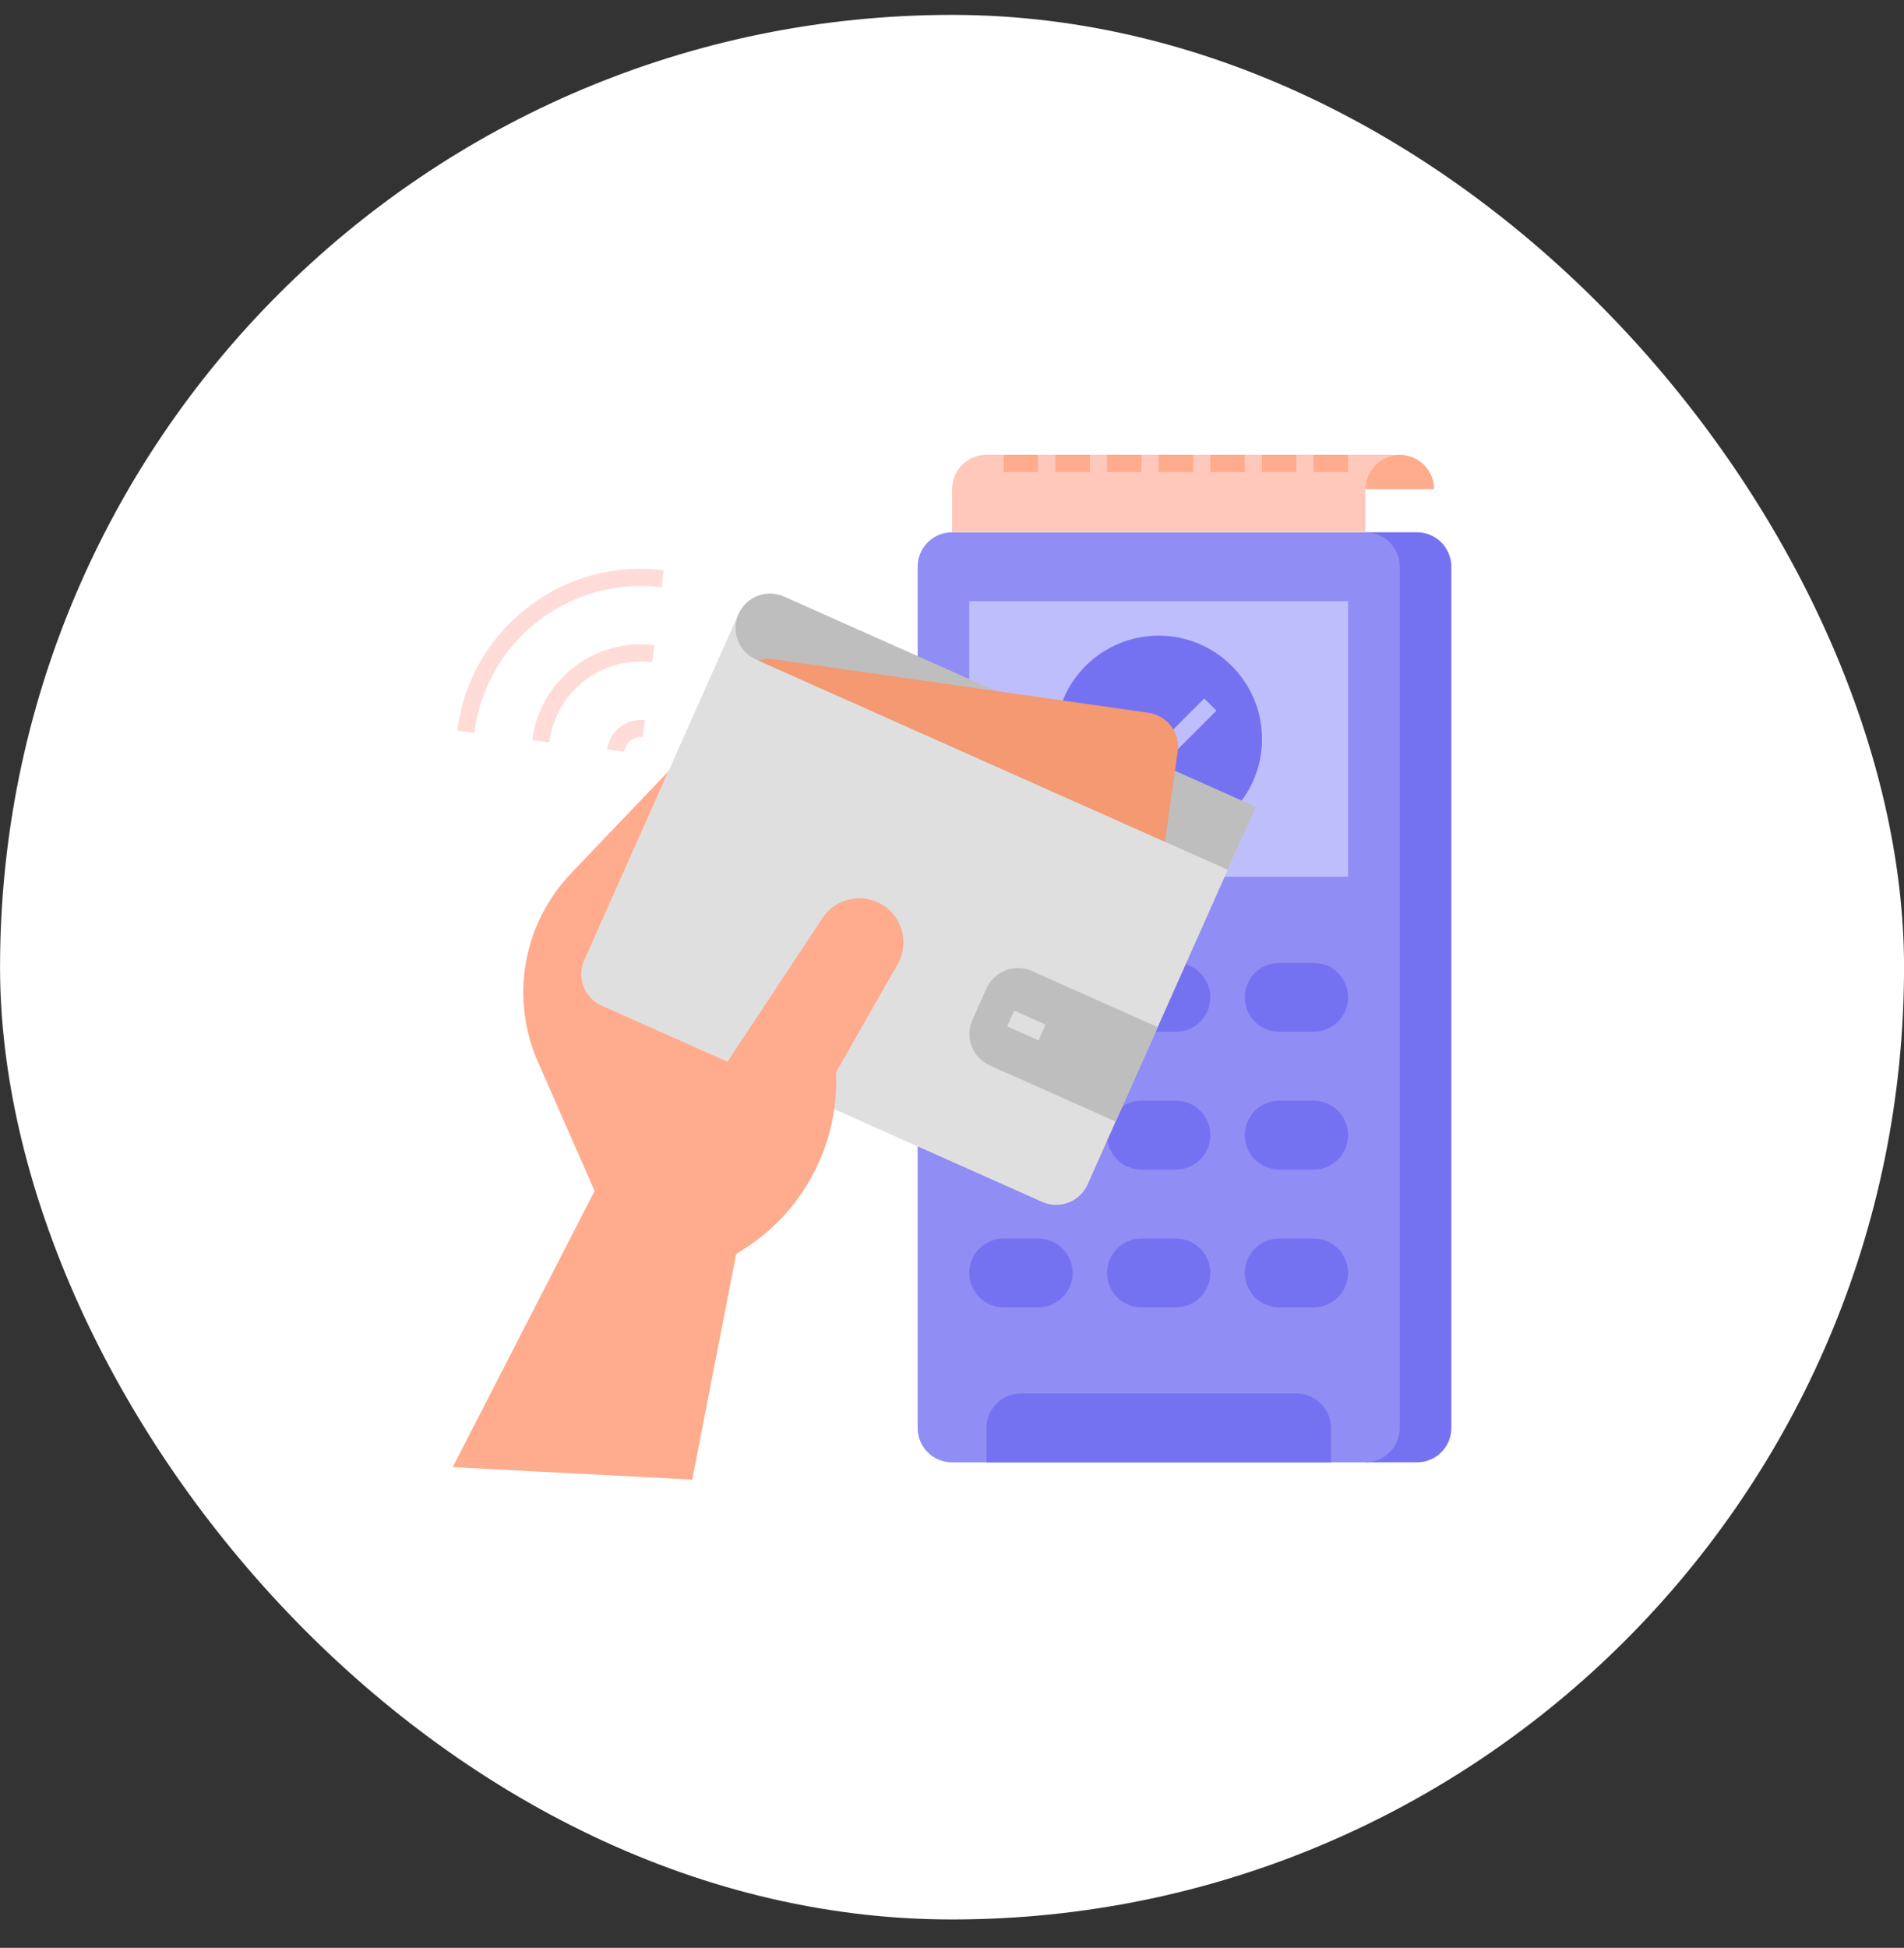 <svg xmlns="http://www.w3.org/2000/svg" width="44" height="45" viewBox="0 0 44 45" fill="none"><rect x="0" y="0" width="44" height="45" fill="#333333" stroke="none"/><rect x="0.001" y="0.344" width="44" height="44" rx="22" fill="white"></rect><path d="M32.745 12.297H31.551V33.784H32.745C32.956 33.784 33.158 33.7 33.307 33.551C33.456 33.402 33.54 33.2 33.54 32.989V13.093C33.54 12.882 33.456 12.68 33.307 12.53C33.158 12.381 32.956 12.297 32.745 12.297Z" fill="#7572F2"></path><path d="M31.552 12.297H22.002C21.562 12.297 21.206 12.654 21.206 13.093V32.989C21.206 33.428 21.562 33.784 22.002 33.784H31.552C31.991 33.784 32.347 33.428 32.347 32.989V13.093C32.347 12.654 31.991 12.297 31.552 12.297Z" fill="#908DF4"></path><path d="M22.399 13.889H31.153V20.255H22.399V13.889Z" fill="#BEBEFC"></path><path d="M26.776 19.46C28.095 19.46 29.164 18.391 29.164 17.072C29.164 15.754 28.095 14.685 26.776 14.685C25.458 14.685 24.389 15.754 24.389 17.072C24.389 18.391 25.458 19.46 26.776 19.46Z" fill="#7572F2"></path><path d="M25.98 18.465C25.954 18.465 25.928 18.46 25.904 18.45C25.88 18.44 25.858 18.425 25.84 18.407L25.044 17.611L25.325 17.329L25.98 17.985L27.829 16.136L28.111 16.417L26.121 18.407C26.103 18.425 26.081 18.44 26.057 18.45C26.032 18.46 26.006 18.465 25.98 18.465Z" fill="#BEBEFC"></path><path d="M29.96 32.193H23.593C23.382 32.193 23.18 32.276 23.03 32.426C22.881 32.575 22.797 32.777 22.797 32.989V33.784H30.756V32.989C30.756 32.777 30.672 32.575 30.522 32.426C30.373 32.276 30.171 32.193 29.96 32.193ZM26.378 28.611H27.174C27.385 28.611 27.588 28.695 27.737 28.845C27.886 28.994 27.97 29.196 27.97 29.407C27.97 29.618 27.886 29.821 27.737 29.97C27.588 30.119 27.385 30.203 27.174 30.203H26.378C26.167 30.203 25.965 30.119 25.816 29.97C25.666 29.821 25.583 29.618 25.583 29.407C25.583 29.196 25.666 28.994 25.816 28.845C25.965 28.695 26.167 28.611 26.378 28.611ZM29.562 28.611H30.358C30.569 28.611 30.771 28.695 30.92 28.845C31.07 28.994 31.153 29.196 31.153 29.407C31.153 29.618 31.07 29.821 30.92 29.97C30.771 30.119 30.569 30.203 30.358 30.203H29.562C29.351 30.203 29.148 30.119 28.999 29.97C28.85 29.821 28.766 29.618 28.766 29.407C28.766 29.196 28.85 28.994 28.999 28.845C29.148 28.695 29.351 28.611 29.562 28.611ZM29.562 25.428H30.358C30.569 25.428 30.771 25.512 30.92 25.661C31.07 25.811 31.153 26.013 31.153 26.224C31.153 26.435 31.07 26.638 30.92 26.787C30.771 26.936 30.569 27.02 30.358 27.02H29.562C29.351 27.02 29.148 26.936 28.999 26.787C28.85 26.638 28.766 26.435 28.766 26.224C28.766 26.013 28.85 25.811 28.999 25.661C29.148 25.512 29.351 25.428 29.562 25.428ZM26.378 25.428H27.174C27.385 25.428 27.588 25.512 27.737 25.661C27.886 25.811 27.97 26.013 27.97 26.224C27.97 26.435 27.886 26.638 27.737 26.787C27.588 26.936 27.385 27.02 27.174 27.02H26.378C26.167 27.02 25.965 26.936 25.816 26.787C25.666 26.638 25.583 26.435 25.583 26.224C25.583 26.013 25.666 25.811 25.816 25.661C25.965 25.512 26.167 25.428 26.378 25.428ZM23.195 25.428H23.991C24.202 25.428 24.404 25.512 24.554 25.661C24.703 25.811 24.787 26.013 24.787 26.224C24.787 26.435 24.703 26.638 24.554 26.787C24.404 26.936 24.202 27.02 23.991 27.02H23.195C22.984 27.02 22.782 26.936 22.633 26.787C22.483 26.638 22.399 26.435 22.399 26.224C22.399 26.013 22.483 25.811 22.633 25.661C22.782 25.512 22.984 25.428 23.195 25.428ZM23.195 22.245H23.991C24.202 22.245 24.404 22.329 24.554 22.478C24.703 22.627 24.787 22.83 24.787 23.041C24.787 23.252 24.703 23.454 24.554 23.604C24.404 23.753 24.202 23.837 23.991 23.837H23.195C22.984 23.837 22.782 23.753 22.633 23.604C22.483 23.454 22.399 23.252 22.399 23.041C22.399 22.83 22.483 22.627 22.633 22.478C22.782 22.329 22.984 22.245 23.195 22.245ZM26.378 22.245H27.174C27.385 22.245 27.588 22.329 27.737 22.478C27.886 22.627 27.97 22.83 27.97 23.041C27.97 23.252 27.886 23.454 27.737 23.604C27.588 23.753 27.385 23.837 27.174 23.837H26.378C26.167 23.837 25.965 23.753 25.816 23.604C25.666 23.454 25.583 23.252 25.583 23.041C25.583 22.83 25.666 22.627 25.816 22.478C25.965 22.329 26.167 22.245 26.378 22.245Z" fill="#7572F2"></path><path d="M32.347 10.507C32.136 10.507 31.933 10.591 31.784 10.74C31.635 10.889 31.551 11.091 31.551 11.303H33.142C33.142 11.091 33.059 10.889 32.909 10.74C32.76 10.591 32.558 10.507 32.347 10.507Z" fill="#FFAB8D"></path><path d="M22.797 10.507C22.586 10.507 22.383 10.591 22.234 10.74C22.085 10.889 22.001 11.091 22.001 11.303V12.297H31.551V11.303C31.551 11.091 31.635 10.889 31.784 10.74C31.933 10.591 32.136 10.507 32.347 10.507H22.797Z" fill="#FFC8BB"></path><path d="M23.195 28.611H23.991C24.202 28.611 24.404 28.695 24.554 28.845C24.703 28.994 24.787 29.196 24.787 29.407C24.787 29.618 24.703 29.821 24.554 29.97C24.404 30.119 24.202 30.203 23.991 30.203H23.195C22.984 30.203 22.782 30.119 22.633 29.97C22.483 29.821 22.399 29.618 22.399 29.407C22.399 29.196 22.483 28.994 22.633 28.845C22.782 28.695 22.984 28.611 23.195 28.611ZM29.562 22.245H30.358C30.569 22.245 30.771 22.329 30.92 22.478C31.07 22.627 31.153 22.83 31.153 23.041C31.153 23.252 31.07 23.454 30.92 23.604C30.771 23.753 30.569 23.837 30.358 23.837H29.562C29.351 23.837 29.148 23.753 28.999 23.604C28.85 23.454 28.766 23.252 28.766 23.041C28.766 22.83 28.85 22.627 28.999 22.478C29.148 22.329 29.351 22.245 29.562 22.245Z" fill="#7572F2"></path><path d="M12.186 14.038C11.741 14.382 11.37 14.809 11.092 15.297C10.814 15.785 10.636 16.323 10.567 16.88L10.962 16.93C11.09 15.91 11.618 14.983 12.43 14.353C13.241 13.722 14.27 13.44 15.29 13.568L15.339 13.174C14.782 13.102 14.217 13.142 13.676 13.29C13.134 13.438 12.628 13.693 12.186 14.039V14.038ZM14.327 16.796C14.246 16.858 14.178 16.937 14.127 17.026C14.077 17.115 14.044 17.213 14.032 17.315L14.426 17.365C14.433 17.315 14.449 17.267 14.474 17.223C14.498 17.179 14.532 17.141 14.572 17.11C14.611 17.079 14.657 17.056 14.705 17.043C14.754 17.03 14.804 17.026 14.854 17.033L14.904 16.638C14.802 16.625 14.699 16.632 14.6 16.659C14.501 16.686 14.408 16.733 14.327 16.796H14.327ZM13.257 15.417C12.994 15.62 12.774 15.873 12.61 16.162C12.445 16.45 12.34 16.768 12.3 17.098L12.694 17.147C12.765 16.587 13.055 16.078 13.501 15.731C13.947 15.385 14.512 15.23 15.072 15.3L15.121 14.906C14.792 14.863 14.458 14.887 14.138 14.975C13.818 15.062 13.518 15.213 13.257 15.417Z" fill="#FFDCD7"></path><path d="M17.067 14.185L13.504 22.18C13.461 22.276 13.438 22.379 13.435 22.483C13.432 22.588 13.45 22.692 13.487 22.789C13.525 22.887 13.581 22.976 13.653 23.052C13.725 23.128 13.811 23.189 13.906 23.231L24.083 27.766C24.276 27.852 24.495 27.858 24.692 27.782C24.889 27.707 25.048 27.556 25.134 27.363L28.662 19.446L17.067 14.185Z" fill="#DFDFDF"></path><path d="M23.846 22.433C23.751 22.39 23.648 22.367 23.543 22.364C23.439 22.362 23.335 22.38 23.237 22.417C23.14 22.454 23.05 22.511 22.974 22.582C22.899 22.654 22.838 22.741 22.795 22.836L22.471 23.563C22.385 23.756 22.38 23.975 22.455 24.172C22.531 24.369 22.681 24.528 22.874 24.614L25.782 25.91L26.754 23.729L23.846 22.433Z" fill="#BEBEBE"></path><path d="M23.273 23.711L23.435 23.347L24.162 23.671L24 24.035L23.273 23.711Z" fill="#DFDFDF"></path><path d="M20.273 20.841C20.053 20.743 19.805 20.726 19.573 20.793C19.341 20.861 19.141 21.008 19.008 21.21L16.814 24.527L13.906 23.231C13.714 23.145 13.563 22.986 13.487 22.789C13.412 22.592 13.418 22.373 13.504 22.181L15.447 17.819L13.194 20.179C12.652 20.747 12.29 21.463 12.153 22.237C12.017 23.011 12.113 23.807 12.429 24.526L13.741 27.514L10.462 33.894L15.997 34.182L17.012 28.971L17.181 28.864C17.866 28.431 18.425 27.825 18.8 27.106C19.176 26.387 19.355 25.582 19.319 24.772L20.743 22.277C20.814 22.154 20.858 22.017 20.872 21.875C20.887 21.733 20.871 21.59 20.827 21.455C20.783 21.32 20.71 21.195 20.615 21.089C20.52 20.983 20.403 20.899 20.273 20.841Z" fill="#FFAB8D"></path><path d="M18.118 13.782C17.925 13.696 17.706 13.69 17.509 13.765C17.312 13.841 17.153 13.992 17.067 14.184C16.981 14.377 16.975 14.596 17.051 14.793C17.126 14.991 17.277 15.149 17.47 15.235L28.374 20.094L29.021 18.64L18.118 13.782Z" fill="#BEBEBE"></path><path d="M26.541 16.467L17.875 15.23C17.757 15.214 17.637 15.224 17.524 15.26L26.92 19.446L27.216 17.367C27.231 17.264 27.225 17.158 27.199 17.057C27.173 16.956 27.128 16.86 27.065 16.777C27.002 16.693 26.924 16.623 26.834 16.57C26.744 16.517 26.644 16.482 26.541 16.467V16.467Z" fill="#F49971"></path><path d="M23.196 10.507H23.988V10.905H23.196V10.507ZM30.358 10.507H31.153V10.905H30.358V10.507ZM27.97 10.507H28.766V10.905H27.97V10.507ZM29.164 10.507H29.96V10.905H29.164V10.507ZM25.583 10.507H26.378V10.905H25.583V10.507ZM26.776 10.507H27.572V10.905H26.776V10.507ZM24.389 10.507H25.185V10.905H24.389V10.507Z" fill="#FFAB8D"></path></svg>